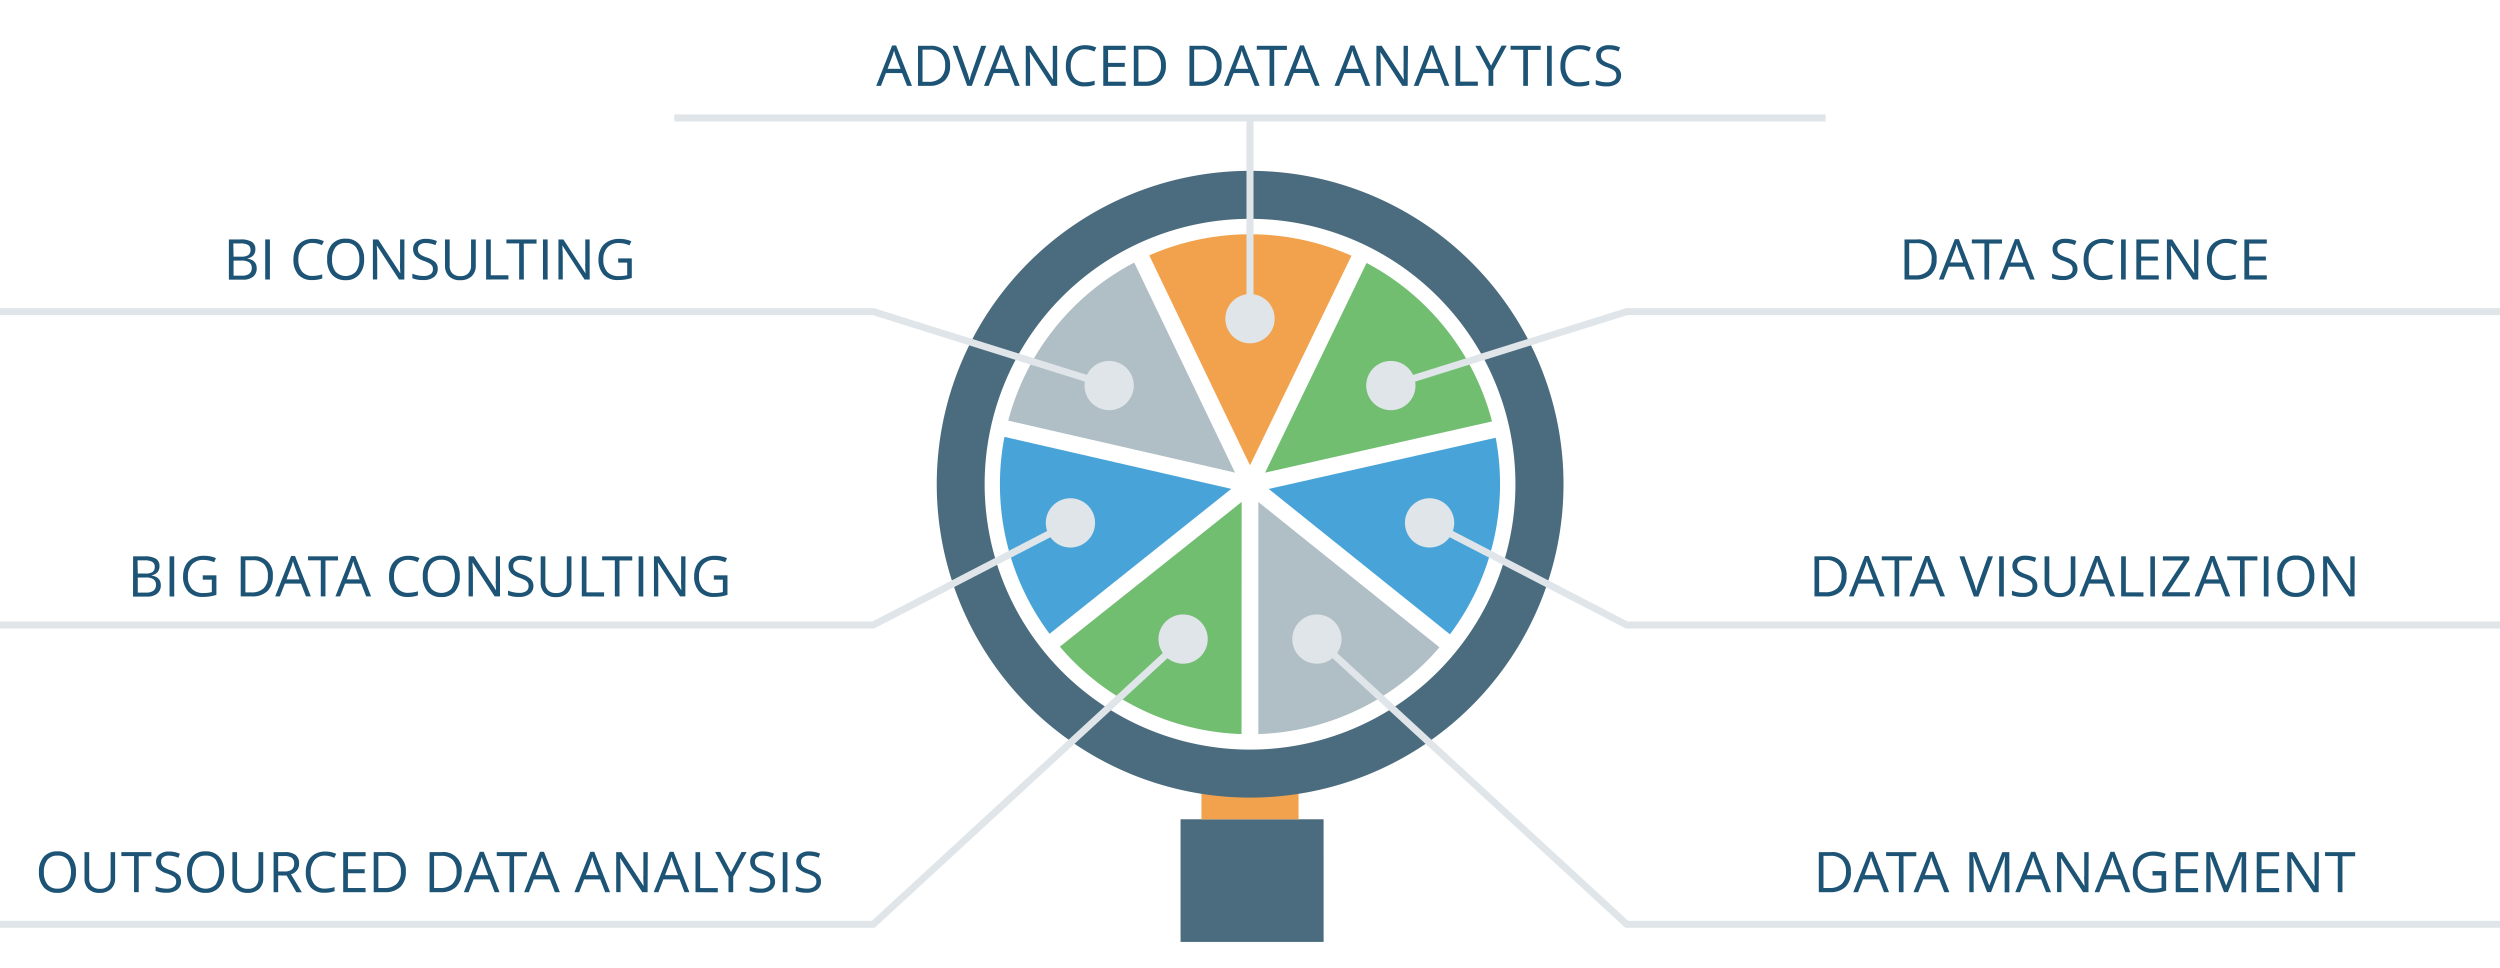<svg xmlns="http://www.w3.org/2000/svg" viewBox="0 0 710 275"><defs><style>.cls-1{fill:#4b6c7e;}.cls-2{fill:#f2a24c;}.cls-3{fill:#b0bec5;}.cls-4{fill:#71be71;}.cls-5{fill:#48a4d8;}.cls-6{fill:#dfe5e8;}.cls-7{fill:none;stroke:#dfe5e8;stroke-miterlimit:10;stroke-width:2px;}.cls-8{fill:#1d5475;}</style></defs><title>Data-analytics-services</title><g id="Layer_4" data-name="Layer 4"><path class="cls-1" d="M375.91,267.5H335.28V232.67H375.9Z"/><path class="cls-2" d="M368.79,232.67H341.21V222h27.58Zm3.56,0"/><path class="cls-1" d="M417.95,74.57a89,89,0,1,0,0,125.9A89,89,0,0,0,417.95,74.57ZM408.3,190.82a75.37,75.37,0,1,1,0-106.6A75.37,75.37,0,0,1,408.3,190.82Z"/><path class="cls-3" d="M350.74,134.22,322.12,74.57a71.1,71.1,0,0,0-35.78,44.89Z"/><path class="cls-2" d="M355,132.17l28.82-59.54a71.21,71.21,0,0,0-57.43-.1Z"/><path class="cls-4" d="M359.28,134.23l64.45-14.55a71.12,71.12,0,0,0-35.63-45Z"/><path class="cls-5" d="M349.68,138.84l-64.41-14.77A71,71,0,0,0,298.07,180Z"/><path class="cls-5" d="M360.32,138.86l51.46,41.29a71,71,0,0,0,13-55.83Z"/><path class="cls-3" d="M357.37,142.57v65.9a70.74,70.74,0,0,0,47.84-20.74c1.26-1.26,2.45-2.57,3.59-3.9Z"/><path class="cls-4" d="M352.63,142.55,301,183.65c1.19,1.39,2.43,2.76,3.75,4.08a70.75,70.75,0,0,0,47.84,20.74Z"/></g><g id="Layer_2" data-name="Layer 2"><circle class="cls-6" cx="374" cy="181.5" r="7"/><circle class="cls-6" cx="406" cy="148.5" r="7"/><circle class="cls-6" cx="395" cy="109.5" r="7"/><circle class="cls-6" cx="355" cy="90.5" r="7"/><polyline class="cls-7" points="374 181.5 462 262.5 710 262.5"/><polyline class="cls-7" points="710 177.5 462 177.5 406 148.5"/><polyline class="cls-7" points="395 109.5 462 88.5 710 88.5"/><line class="cls-7" x1="355" y1="90.5" x2="355" y2="33.5"/><circle class="cls-6" cx="336" cy="181.5" r="7"/><circle class="cls-6" cx="304" cy="148.5" r="7"/><circle class="cls-6" cx="315" cy="109.5" r="7"/><polyline class="cls-7" points="336 181.5 248 262.5 0 262.5"/><polyline class="cls-7" points="0 177.5 248 177.5 304 148.5"/><polyline class="cls-7" points="315 109.5 248 88.5 0 88.5"/><line class="cls-7" x1="191.5" y1="33.5" x2="518.5" y2="33.5"/></g><g id="Layer_1" data-name="Layer 1"><path class="cls-8" d="M525.66,247.56a5.77,5.77,0,0,1-1.54,4.32,6.07,6.07,0,0,1-4.42,1.5h-3.16V242H520a5.13,5.13,0,0,1,5.62,5.6Zm-1.41,0a4.6,4.6,0,0,0-1.12-3.37,4.5,4.5,0,0,0-3.33-1.13h-1.93v9.13h1.62a4.92,4.92,0,0,0,3.57-1.17A4.62,4.62,0,0,0,524.25,247.6Z"/><path class="cls-8" d="M535.08,253.38l-1.42-3.63h-4.58l-1.41,3.63h-1.34l4.52-11.47H532l4.49,11.47Zm-1.84-4.83L531.91,245q-.26-.67-.53-1.65a15.06,15.06,0,0,1-.49,1.65l-1.34,3.54Z"/><path class="cls-8" d="M540.61,253.38h-1.33V243.13h-3.62V242h8.56v1.18h-3.62Z"/><path class="cls-8" d="M552.19,253.38l-1.42-3.63h-4.58l-1.41,3.63h-1.34L548,241.91h1.12l4.49,11.47Zm-1.84-4.83L549,245q-.26-.67-.53-1.65A15.06,15.06,0,0,1,548,245l-1.34,3.54Z"/><path class="cls-8" d="M564.34,253.38l-3.87-10.12h-.06q.11,1.2.11,2.86v7.27h-1.23V242h2l3.62,9.42H565l3.65-9.42h2v11.42h-1.33V246q0-1.27.11-2.75h-.06l-3.91,10.11Z"/><path class="cls-8" d="M581.09,253.38l-1.42-3.63h-4.58l-1.41,3.63h-1.34l4.52-11.47H578l4.49,11.47Zm-1.84-4.83L577.93,245q-.26-.67-.53-1.65a15.06,15.06,0,0,1-.49,1.65l-1.34,3.54Z"/><path class="cls-8" d="M593.13,253.38h-1.52l-6.24-9.59h-.06q.12,1.69.13,3.09v6.49H584.2V242h1.5l6.23,9.55H592q0-.21-.07-1.36t0-1.64V242h1.24Z"/><path class="cls-8" d="M603.61,253.38l-1.42-3.63h-4.58l-1.41,3.63h-1.34l4.52-11.47h1.12L605,253.38Zm-1.84-4.83L600.45,245q-.26-.67-.53-1.65a15.06,15.06,0,0,1-.49,1.65l-1.34,3.54Z"/><path class="cls-8" d="M611.31,247.39h3.88v5.55a12.43,12.43,0,0,1-1.84.44,14.07,14.07,0,0,1-2.17.15,5.26,5.26,0,0,1-4-1.54,6.08,6.08,0,0,1-1.45-4.32,6.53,6.53,0,0,1,.71-3.12,4.84,4.84,0,0,1,2.06-2,6.67,6.67,0,0,1,3.15-.71,8.61,8.61,0,0,1,3.41.67l-.52,1.17a7.61,7.61,0,0,0-3-.66,4.26,4.26,0,0,0-3.26,1.24,4.82,4.82,0,0,0-1.17,3.45,4.92,4.92,0,0,0,1.13,3.51,4.35,4.35,0,0,0,3.32,1.2,9.83,9.83,0,0,0,2.32-.27v-3.52h-2.55Z"/><path class="cls-8" d="M624.28,253.38h-6.37V242h6.37v1.18h-5v3.68H624V248h-4.73v4.2h5Z"/><path class="cls-8" d="M631.63,253.38l-3.87-10.12h-.06q.11,1.2.11,2.86v7.27h-1.23V242h2l3.62,9.42h.06l3.65-9.42h2v11.42h-1.33V246q0-1.27.11-2.75h-.06l-3.91,10.11Z"/><path class="cls-8" d="M647.28,253.38h-6.37V242h6.37v1.18h-5v3.68H647V248h-4.73v4.2h5Z"/><path class="cls-8" d="M658.5,253.38H657l-6.24-9.59h-.06q.12,1.69.13,3.09v6.49h-1.23V242h1.5l6.23,9.55h.06q0-.21-.07-1.36t0-1.64V242h1.24Z"/><path class="cls-8" d="M665.26,253.38h-1.33V243.13h-3.62V242h8.56v1.18h-3.62Z"/><path class="cls-8" d="M524.43,163.56a5.77,5.77,0,0,1-1.54,4.32,6.07,6.07,0,0,1-4.42,1.5h-3.16V158h3.5a5.13,5.13,0,0,1,5.62,5.6Zm-1.41,0a4.6,4.6,0,0,0-1.12-3.37,4.5,4.5,0,0,0-3.33-1.13h-1.93v9.13h1.62a4.92,4.92,0,0,0,3.57-1.17A4.62,4.62,0,0,0,523,163.6Z"/><path class="cls-8" d="M533.85,169.38l-1.42-3.63h-4.58l-1.41,3.63H525.1l4.52-11.47h1.12l4.49,11.47ZM532,164.55,530.69,161q-.26-.67-.53-1.65a15.06,15.06,0,0,1-.49,1.65l-1.34,3.54Z"/><path class="cls-8" d="M539.38,169.38h-1.33V159.13h-3.62V158H543v1.18h-3.62Z"/><path class="cls-8" d="M551,169.38l-1.42-3.63H545l-1.41,3.63h-1.34l4.52-11.47h1.12l4.49,11.47Zm-1.84-4.83L547.79,161q-.26-.67-.53-1.65a15.06,15.06,0,0,1-.49,1.65l-1.34,3.54Z"/><path class="cls-8" d="M564.58,158H566l-4.12,11.42h-1.31L556.49,158h1.41l2.63,7.39a20.94,20.94,0,0,1,.72,2.48,20.57,20.57,0,0,1,.73-2.52Z"/><path class="cls-8" d="M567.76,169.38V158h1.33v11.42Z"/><path class="cls-8" d="M578.6,166.34a2.8,2.8,0,0,1-1.09,2.35,4.74,4.74,0,0,1-3,.84,7.43,7.43,0,0,1-3.12-.52v-1.28a8.16,8.16,0,0,0,1.53.47,8,8,0,0,0,1.64.17,3.31,3.31,0,0,0,2-.5,1.66,1.66,0,0,0,.67-1.4,1.81,1.81,0,0,0-.24-1,2.22,2.22,0,0,0-.8-.7,11.24,11.24,0,0,0-1.7-.73,5.41,5.41,0,0,1-2.28-1.35,3,3,0,0,1-.68-2,2.53,2.53,0,0,1,1-2.1,4.12,4.12,0,0,1,2.63-.78,7.74,7.74,0,0,1,3.13.63l-.41,1.16a7.09,7.09,0,0,0-2.75-.59,2.66,2.66,0,0,0-1.65.45,1.49,1.49,0,0,0-.59,1.26,1.92,1.92,0,0,0,.22,1,2.05,2.05,0,0,0,.74.7,9.11,9.11,0,0,0,1.59.7,6.31,6.31,0,0,1,2.47,1.38A2.71,2.71,0,0,1,578.6,166.34Z"/><path class="cls-8" d="M589.4,158v7.39a4,4,0,0,1-1.18,3.07,4.52,4.52,0,0,1-3.24,1.12,4.33,4.33,0,0,1-3.19-1.12,4.17,4.17,0,0,1-1.13-3.09V158H582v7.45a2.94,2.94,0,0,0,.78,2.2,3.15,3.15,0,0,0,2.3.77,3,3,0,0,0,2.23-.77,3,3,0,0,0,.78-2.21V158Z"/><path class="cls-8" d="M599.29,169.38l-1.42-3.63h-4.58l-1.41,3.63h-1.34l4.52-11.47h1.12l4.49,11.47Zm-1.84-4.83L596.13,161q-.26-.67-.53-1.65a14.65,14.65,0,0,1-.49,1.65l-1.34,3.54Z"/><path class="cls-8" d="M602.41,169.38V158h1.33v10.22h5v1.2Z"/><path class="cls-8" d="M610.7,169.38V158H612v11.42Z"/><path class="cls-8" d="M621.93,169.38h-7.85v-1l6.06-9.19h-5.87V158h7.49v1l-6.06,9.18h6.23Z"/><path class="cls-8" d="M632,169.38l-1.42-3.63H626l-1.41,3.63h-1.34l4.52-11.47h1.12l4.49,11.47Zm-1.84-4.83L628.8,161q-.26-.67-.53-1.65a15.06,15.06,0,0,1-.49,1.65l-1.34,3.54Z"/><path class="cls-8" d="M637.49,169.38h-1.33V159.13h-3.62V158h8.56v1.18h-3.62Z"/><path class="cls-8" d="M642.92,169.38V158h1.33v11.42Z"/><path class="cls-8" d="M657.27,163.65a6.29,6.29,0,0,1-1.39,4.31,4.88,4.88,0,0,1-3.86,1.57,4.94,4.94,0,0,1-3.89-1.54,6.34,6.34,0,0,1-1.37-4.36,6.26,6.26,0,0,1,1.38-4.32,5,5,0,0,1,3.91-1.54,4.87,4.87,0,0,1,3.84,1.56A6.28,6.28,0,0,1,657.27,163.65Zm-9.1,0a5.42,5.42,0,0,0,1,3.52,4,4,0,0,0,5.74,0,6.85,6.85,0,0,0,0-7A3.46,3.46,0,0,0,652,159a3.53,3.53,0,0,0-2.89,1.2A5.36,5.36,0,0,0,648.17,163.65Z"/><path class="cls-8" d="M668.69,169.38h-1.52l-6.24-9.59h-.06q.12,1.69.13,3.09v6.49h-1.23V158h1.5l6.23,9.55h.06q0-.21-.07-1.36t0-1.64V158h1.24Z"/><path class="cls-8" d="M550,73.56a5.77,5.77,0,0,1-1.54,4.32,6.07,6.07,0,0,1-4.42,1.5h-3.16V68h3.5a5.13,5.13,0,0,1,5.62,5.6Zm-1.41,0a4.6,4.6,0,0,0-1.12-3.37,4.49,4.49,0,0,0-3.33-1.13h-1.93v9.13h1.62a4.92,4.92,0,0,0,3.57-1.17A4.62,4.62,0,0,0,548.55,73.6Z"/><path class="cls-8" d="M559.38,79.38,558,75.74h-4.58L552,79.38h-1.34l4.52-11.47h1.12l4.49,11.47Zm-1.84-4.83L556.21,71q-.26-.67-.53-1.65a14.65,14.65,0,0,1-.49,1.65l-1.34,3.54Z"/><path class="cls-8" d="M564.91,79.38h-1.33V69.13H560V68h8.56v1.18h-3.62Z"/><path class="cls-8" d="M576.49,79.38l-1.42-3.63h-4.58l-1.41,3.63h-1.34l4.52-11.47h1.12l4.49,11.47Zm-1.84-4.83L573.32,71q-.26-.67-.53-1.65A14.65,14.65,0,0,1,572.3,71L571,74.55Z"/><path class="cls-8" d="M590,76.34a2.8,2.8,0,0,1-1.09,2.35,4.74,4.74,0,0,1-3,.84,7.43,7.43,0,0,1-3.12-.52V77.73a8.19,8.19,0,0,0,1.53.47,8,8,0,0,0,1.64.17,3.31,3.31,0,0,0,2-.5,1.65,1.65,0,0,0,.67-1.4,1.8,1.8,0,0,0-.24-1,2.22,2.22,0,0,0-.8-.7,11.15,11.15,0,0,0-1.7-.73,5.42,5.42,0,0,1-2.28-1.35,3,3,0,0,1-.68-2,2.54,2.54,0,0,1,1-2.1,4.12,4.12,0,0,1,2.63-.78,7.74,7.74,0,0,1,3.13.63l-.41,1.16a7.08,7.08,0,0,0-2.75-.59,2.66,2.66,0,0,0-1.65.45,1.49,1.49,0,0,0-.59,1.26,1.93,1.93,0,0,0,.22,1,2.05,2.05,0,0,0,.74.7,9.15,9.15,0,0,0,1.59.7,6.3,6.3,0,0,1,2.47,1.38A2.71,2.71,0,0,1,590,76.34Z"/><path class="cls-8" d="M597.24,69a3.73,3.73,0,0,0-3,1.25,5.06,5.06,0,0,0-1.09,3.43,5.16,5.16,0,0,0,1.05,3.46,3.73,3.73,0,0,0,3,1.22,10.22,10.22,0,0,0,2.73-.43v1.16a8.4,8.4,0,0,1-2.93.45A5,5,0,0,1,593.13,78a6.31,6.31,0,0,1-1.37-4.35,6.87,6.87,0,0,1,.66-3.09,4.74,4.74,0,0,1,1.91-2,5.77,5.77,0,0,1,2.93-.72,7.08,7.08,0,0,1,3.14.66l-.56,1.14A6.05,6.05,0,0,0,597.24,69Z"/><path class="cls-8" d="M602.38,79.38V68h1.33V79.38Z"/><path class="cls-8" d="M613.09,79.38h-6.37V68h6.37v1.18h-5v3.68h4.73V74h-4.73v4.2h5Z"/><path class="cls-8" d="M624.31,79.38H622.8l-6.24-9.59h-.06q.12,1.69.13,3.09v6.49h-1.23V68h1.5l6.23,9.55h.06q0-.21-.07-1.36t0-1.64V68h1.24Z"/><path class="cls-8" d="M632.26,69a3.73,3.73,0,0,0-3,1.25,5.06,5.06,0,0,0-1.09,3.43,5.15,5.15,0,0,0,1.05,3.46,3.73,3.73,0,0,0,3,1.22,10.23,10.23,0,0,0,2.73-.43v1.16a8.4,8.4,0,0,1-2.93.45A5,5,0,0,1,628.15,78a6.31,6.31,0,0,1-1.37-4.35,6.87,6.87,0,0,1,.66-3.09,4.74,4.74,0,0,1,1.91-2,5.77,5.77,0,0,1,2.93-.72,7.08,7.08,0,0,1,3.14.66l-.56,1.14A6.06,6.06,0,0,0,632.26,69Z"/><path class="cls-8" d="M643.77,79.38H637.4V68h6.37v1.18h-5v3.68h4.73V74h-4.73v4.2h5Z"/><path class="cls-8" d="M37.8,158H41a6.09,6.09,0,0,1,3.29.68,2.4,2.4,0,0,1,1,2.15,2.48,2.48,0,0,1-.57,1.68,2.73,2.73,0,0,1-1.65.86v.08q2.6.45,2.6,2.73a2.94,2.94,0,0,1-1,2.39,4.41,4.41,0,0,1-2.89.86h-4Zm1.33,4.89h2.19a3.56,3.56,0,0,0,2-.44,1.7,1.7,0,0,0,.62-1.49,1.51,1.51,0,0,0-.69-1.39,4.3,4.3,0,0,0-2.19-.43h-2Zm0,1.13v4.27h2.38a3.39,3.39,0,0,0,2.08-.54,2,2,0,0,0,.7-1.68,1.78,1.78,0,0,0-.71-1.56,3.82,3.82,0,0,0-2.18-.5Z"/><path class="cls-8" d="M48.15,169.38V158h1.33v11.42Z"/><path class="cls-8" d="M57.58,163.39h3.88v5.55a12.43,12.43,0,0,1-1.84.44,14.08,14.08,0,0,1-2.17.15,5.26,5.26,0,0,1-4-1.54A6.08,6.08,0,0,1,52,163.67a6.53,6.53,0,0,1,.71-3.12,4.84,4.84,0,0,1,2.06-2,6.67,6.67,0,0,1,3.15-.71,8.61,8.61,0,0,1,3.41.67l-.52,1.17a7.61,7.61,0,0,0-3-.66,4.26,4.26,0,0,0-3.26,1.24,4.82,4.82,0,0,0-1.17,3.45,4.92,4.92,0,0,0,1.13,3.51,4.35,4.35,0,0,0,3.32,1.2,9.84,9.84,0,0,0,2.32-.27v-3.52H57.58Z"/><path class="cls-8" d="M77.48,163.56a5.77,5.77,0,0,1-1.54,4.32,6.07,6.07,0,0,1-4.42,1.5H68.36V158h3.5a5.13,5.13,0,0,1,5.62,5.6Zm-1.41,0A4.6,4.6,0,0,0,75,160.24a4.49,4.49,0,0,0-3.33-1.13H69.69v9.13h1.62a4.92,4.92,0,0,0,3.57-1.17A4.62,4.62,0,0,0,76.07,163.6Z"/><path class="cls-8" d="M86.9,169.38l-1.42-3.63H80.9l-1.41,3.63H78.15l4.52-11.47h1.12l4.49,11.47Zm-1.84-4.83L83.73,161q-.26-.67-.53-1.65a14.85,14.85,0,0,1-.49,1.65l-1.34,3.54Z"/><path class="cls-8" d="M92.43,169.38H91.1V159.13H87.48V158H96v1.18H92.43Z"/><path class="cls-8" d="M104,169.38l-1.42-3.63H98l-1.41,3.63H95.26l4.52-11.47h1.12l4.49,11.47Zm-1.84-4.83L100.84,161q-.26-.67-.53-1.65a14.85,14.85,0,0,1-.49,1.65l-1.34,3.54Z"/><path class="cls-8" d="M116,159a3.73,3.73,0,0,0-3,1.25,5.06,5.06,0,0,0-1.09,3.43,5.16,5.16,0,0,0,1.05,3.46,3.73,3.73,0,0,0,3,1.22,10.22,10.22,0,0,0,2.73-.43v1.16a8.4,8.4,0,0,1-2.93.45,5,5,0,0,1-3.89-1.53,6.31,6.31,0,0,1-1.37-4.35,6.87,6.87,0,0,1,.66-3.09,4.74,4.74,0,0,1,1.91-2,5.77,5.77,0,0,1,2.93-.72,7.08,7.08,0,0,1,3.14.66l-.56,1.14A6.06,6.06,0,0,0,116,159Z"/><path class="cls-8" d="M130.58,163.65A6.29,6.29,0,0,1,129.2,168a4.88,4.88,0,0,1-3.86,1.57,4.94,4.94,0,0,1-3.89-1.54,6.34,6.34,0,0,1-1.37-4.36,6.26,6.26,0,0,1,1.38-4.32,5,5,0,0,1,3.91-1.54,4.87,4.87,0,0,1,3.84,1.56A6.28,6.28,0,0,1,130.58,163.65Zm-9.1,0a5.42,5.42,0,0,0,1,3.52,4,4,0,0,0,5.74,0,6.85,6.85,0,0,0,0-7,3.46,3.46,0,0,0-2.86-1.19,3.53,3.53,0,0,0-2.89,1.2A5.36,5.36,0,0,0,121.48,163.65Z"/><path class="cls-8" d="M142,169.38h-1.52l-6.24-9.59h-.06q.12,1.69.13,3.09v6.49h-1.23V158h1.5l6.23,9.55h.06q0-.21-.07-1.36t0-1.64V158H142Z"/><path class="cls-8" d="M151.49,166.34a2.8,2.8,0,0,1-1.09,2.35,4.74,4.74,0,0,1-3,.84,7.43,7.43,0,0,1-3.12-.52v-1.28a8.18,8.18,0,0,0,1.53.47,8,8,0,0,0,1.64.17,3.31,3.31,0,0,0,2-.5,1.65,1.65,0,0,0,.67-1.4,1.8,1.8,0,0,0-.24-1,2.22,2.22,0,0,0-.8-.7,11.2,11.2,0,0,0-1.7-.73,5.42,5.42,0,0,1-2.28-1.35,3,3,0,0,1-.68-2,2.54,2.54,0,0,1,1-2.1,4.12,4.12,0,0,1,2.63-.78,7.74,7.74,0,0,1,3.13.63l-.41,1.16A7.09,7.09,0,0,0,148,159a2.66,2.66,0,0,0-1.65.45,1.49,1.49,0,0,0-.59,1.26,1.93,1.93,0,0,0,.22,1,2.05,2.05,0,0,0,.74.7,9.13,9.13,0,0,0,1.59.7,6.3,6.3,0,0,1,2.47,1.38A2.71,2.71,0,0,1,151.49,166.34Z"/><path class="cls-8" d="M162.29,158v7.39a4,4,0,0,1-1.18,3.07,4.52,4.52,0,0,1-3.24,1.12,4.32,4.32,0,0,1-3.19-1.12,4.17,4.17,0,0,1-1.13-3.09V158h1.33v7.45a2.94,2.94,0,0,0,.78,2.2,3.15,3.15,0,0,0,2.3.77,3,3,0,0,0,2.23-.77,3,3,0,0,0,.78-2.21V158Z"/><path class="cls-8" d="M165.23,169.38V158h1.33v10.22h5v1.2Z"/><path class="cls-8" d="M175.94,169.38h-1.33V159.13H171V158h8.56v1.18h-3.62Z"/><path class="cls-8" d="M181.37,169.38V158h1.33v11.42Z"/><path class="cls-8" d="M194.64,169.38h-1.52l-6.24-9.59h-.06q.12,1.69.13,3.09v6.49h-1.23V158h1.5l6.23,9.55h.06q0-.21-.07-1.36t0-1.64V158h1.24Z"/><path class="cls-8" d="M202.72,163.39h3.88v5.55a12.43,12.43,0,0,1-1.84.44,14.08,14.08,0,0,1-2.17.15,5.26,5.26,0,0,1-4-1.54,6.08,6.08,0,0,1-1.45-4.32,6.53,6.53,0,0,1,.71-3.12,4.84,4.84,0,0,1,2.06-2,6.67,6.67,0,0,1,3.15-.71,8.61,8.61,0,0,1,3.41.67l-.52,1.17a7.61,7.61,0,0,0-3-.66,4.26,4.26,0,0,0-3.26,1.24,4.82,4.82,0,0,0-1.17,3.45,4.92,4.92,0,0,0,1.13,3.51,4.35,4.35,0,0,0,3.32,1.2,9.84,9.84,0,0,0,2.32-.27v-3.52h-2.55Z"/><path class="cls-8" d="M65,68h3.23a6.09,6.09,0,0,1,3.29.68,2.4,2.4,0,0,1,1,2.15,2.48,2.48,0,0,1-.57,1.68,2.73,2.73,0,0,1-1.65.86v.08q2.6.45,2.6,2.73a2.94,2.94,0,0,1-1,2.39,4.41,4.41,0,0,1-2.89.86H65Zm1.33,4.89h2.19a3.56,3.56,0,0,0,2-.44,1.7,1.7,0,0,0,.62-1.49,1.51,1.51,0,0,0-.69-1.39,4.3,4.3,0,0,0-2.19-.43h-2Zm0,1.13v4.27h2.38a3.39,3.39,0,0,0,2.08-.54,2,2,0,0,0,.7-1.68,1.78,1.78,0,0,0-.71-1.56,3.82,3.82,0,0,0-2.18-.5Z"/><path class="cls-8" d="M75.32,79.38V68h1.33V79.38Z"/><path class="cls-8" d="M88.83,69a3.73,3.73,0,0,0-3,1.25,5.06,5.06,0,0,0-1.09,3.43,5.16,5.16,0,0,0,1.05,3.46,3.73,3.73,0,0,0,3,1.22,10.22,10.22,0,0,0,2.73-.43v1.16a8.4,8.4,0,0,1-2.93.45A5,5,0,0,1,84.71,78a6.31,6.31,0,0,1-1.37-4.35A6.87,6.87,0,0,1,84,70.56a4.74,4.74,0,0,1,1.91-2,5.77,5.77,0,0,1,2.93-.72,7.08,7.08,0,0,1,3.14.66l-.56,1.14A6.06,6.06,0,0,0,88.83,69Z"/><path class="cls-8" d="M103.41,73.65A6.29,6.29,0,0,1,102,78a4.88,4.88,0,0,1-3.86,1.57A4.94,4.94,0,0,1,94.28,78a6.34,6.34,0,0,1-1.37-4.36,6.26,6.26,0,0,1,1.38-4.32,5,5,0,0,1,3.91-1.54A4.87,4.87,0,0,1,102,69.34,6.28,6.28,0,0,1,103.41,73.65Zm-9.1,0a5.42,5.42,0,0,0,1,3.52,4,4,0,0,0,5.74,0,5.5,5.5,0,0,0,1-3.52,5.45,5.45,0,0,0-1-3.5A3.46,3.46,0,0,0,98.19,69a3.53,3.53,0,0,0-2.89,1.2A5.36,5.36,0,0,0,94.31,73.65Z"/><path class="cls-8" d="M114.83,79.38h-1.52l-6.24-9.59H107q.12,1.69.13,3.09v6.49h-1.23V68h1.5l6.23,9.55h.06q0-.21-.07-1.36t0-1.64V68h1.24Z"/><path class="cls-8" d="M124.32,76.34a2.8,2.8,0,0,1-1.09,2.35,4.74,4.74,0,0,1-3,.84,7.43,7.43,0,0,1-3.12-.52V77.73a8.18,8.18,0,0,0,1.53.47,8,8,0,0,0,1.64.17,3.31,3.31,0,0,0,2-.5,1.65,1.65,0,0,0,.67-1.4,1.8,1.8,0,0,0-.24-1,2.22,2.22,0,0,0-.8-.7,11.2,11.2,0,0,0-1.7-.73A5.42,5.42,0,0,1,118,72.71a3,3,0,0,1-.68-2,2.54,2.54,0,0,1,1-2.1,4.12,4.12,0,0,1,2.63-.78,7.74,7.74,0,0,1,3.13.63l-.41,1.16a7.09,7.09,0,0,0-2.75-.59,2.66,2.66,0,0,0-1.65.45,1.49,1.49,0,0,0-.59,1.26,1.93,1.93,0,0,0,.22,1,2.05,2.05,0,0,0,.74.7,9.13,9.13,0,0,0,1.59.7,6.3,6.3,0,0,1,2.47,1.38A2.71,2.71,0,0,1,124.32,76.34Z"/><path class="cls-8" d="M135.12,68v7.39a4,4,0,0,1-1.18,3.07,4.52,4.52,0,0,1-3.24,1.12,4.32,4.32,0,0,1-3.19-1.12,4.17,4.17,0,0,1-1.13-3.09V68h1.33v7.45a2.94,2.94,0,0,0,.78,2.2,3.15,3.15,0,0,0,2.3.77A3,3,0,0,0,133,77.6a3,3,0,0,0,.78-2.21V68Z"/><path class="cls-8" d="M138.06,79.38V68h1.33V78.17h5v1.2Z"/><path class="cls-8" d="M148.77,79.38h-1.33V69.13h-3.62V68h8.56v1.18h-3.62Z"/><path class="cls-8" d="M154.2,79.38V68h1.33V79.38Z"/><path class="cls-8" d="M167.47,79.38H166l-6.24-9.59h-.06q.12,1.69.13,3.09v6.49h-1.23V68H160l6.23,9.55h.06q0-.21-.07-1.36t0-1.64V68h1.24Z"/><path class="cls-8" d="M175.55,73.39h3.88v5.55a12.43,12.43,0,0,1-1.84.44,14.08,14.08,0,0,1-2.17.15,5.26,5.26,0,0,1-4-1.54,6.08,6.08,0,0,1-1.45-4.32,6.53,6.53,0,0,1,.71-3.12,4.84,4.84,0,0,1,2.06-2,6.67,6.67,0,0,1,3.15-.71,8.61,8.61,0,0,1,3.41.67l-.52,1.17a7.61,7.61,0,0,0-3-.66,4.26,4.26,0,0,0-3.26,1.24,4.82,4.82,0,0,0-1.17,3.45,4.92,4.92,0,0,0,1.13,3.51,4.35,4.35,0,0,0,3.32,1.2,9.84,9.84,0,0,0,2.32-.27V74.58h-2.55Z"/><path class="cls-8" d="M21.57,247.65A6.29,6.29,0,0,1,20.18,252a4.88,4.88,0,0,1-3.86,1.57A4.94,4.94,0,0,1,12.43,252a6.34,6.34,0,0,1-1.37-4.36,6.26,6.26,0,0,1,1.38-4.32,5,5,0,0,1,3.91-1.54,4.87,4.87,0,0,1,3.84,1.56A6.28,6.28,0,0,1,21.57,247.65Zm-9.1,0a5.42,5.42,0,0,0,1,3.52,3.51,3.51,0,0,0,2.87,1.2,3.47,3.47,0,0,0,2.87-1.2,6.85,6.85,0,0,0,0-7A3.46,3.46,0,0,0,16.34,243a3.53,3.53,0,0,0-2.89,1.2A5.36,5.36,0,0,0,12.47,247.65Z"/><path class="cls-8" d="M32.7,242v7.39a4,4,0,0,1-1.18,3.07,4.52,4.52,0,0,1-3.24,1.12,4.32,4.32,0,0,1-3.19-1.12A4.17,4.17,0,0,1,24,249.31V242h1.33v7.45a2.94,2.94,0,0,0,.78,2.2,3.15,3.15,0,0,0,2.3.77,3,3,0,0,0,2.23-.77,3,3,0,0,0,.78-2.21V242Z"/><path class="cls-8" d="M39.4,253.38H38.07V243.13H34.46V242H43v1.18H39.4Z"/><path class="cls-8" d="M51.4,250.34a2.8,2.8,0,0,1-1.09,2.35,4.74,4.74,0,0,1-3,.84,7.43,7.43,0,0,1-3.12-.52v-1.28a8.18,8.18,0,0,0,1.53.47,8,8,0,0,0,1.64.17,3.31,3.31,0,0,0,2-.5,1.65,1.65,0,0,0,.67-1.4,1.8,1.8,0,0,0-.24-1,2.22,2.22,0,0,0-.8-.7,11.2,11.2,0,0,0-1.7-.73A5.42,5.42,0,0,1,45,246.71a3,3,0,0,1-.68-2,2.54,2.54,0,0,1,1-2.1,4.12,4.12,0,0,1,2.63-.78,7.74,7.74,0,0,1,3.13.63l-.41,1.16A7.09,7.09,0,0,0,48,243a2.66,2.66,0,0,0-1.65.45,1.49,1.49,0,0,0-.59,1.26,1.93,1.93,0,0,0,.22,1,2.05,2.05,0,0,0,.74.7,9.13,9.13,0,0,0,1.59.7,6.3,6.3,0,0,1,2.47,1.38A2.71,2.71,0,0,1,51.4,250.34Z"/><path class="cls-8" d="M63.64,247.65A6.29,6.29,0,0,1,62.25,252a4.88,4.88,0,0,1-3.86,1.57A4.94,4.94,0,0,1,54.5,252a6.34,6.34,0,0,1-1.37-4.36,6.26,6.26,0,0,1,1.38-4.32,5,5,0,0,1,3.91-1.54,4.87,4.87,0,0,1,3.84,1.56A6.28,6.28,0,0,1,63.64,247.65Zm-9.1,0a5.42,5.42,0,0,0,1,3.52,4,4,0,0,0,5.74,0,6.85,6.85,0,0,0,0-7A3.46,3.46,0,0,0,58.41,243a3.53,3.53,0,0,0-2.89,1.2A5.36,5.36,0,0,0,54.53,247.65Z"/><path class="cls-8" d="M74.76,242v7.39a4,4,0,0,1-1.18,3.07,4.52,4.52,0,0,1-3.24,1.12,4.32,4.32,0,0,1-3.19-1.12A4.17,4.17,0,0,1,66,249.31V242h1.33v7.45a2.94,2.94,0,0,0,.78,2.2,3.15,3.15,0,0,0,2.3.77,3,3,0,0,0,2.23-.77,3,3,0,0,0,.78-2.21V242Z"/><path class="cls-8" d="M79,248.63v4.75H77.7V242h3.13a4.93,4.93,0,0,1,3.11.8,2.92,2.92,0,0,1,1,2.42,3,3,0,0,1-2.3,3.06l3.1,5.13H84.18l-2.77-4.75Zm0-1.14h1.82a3.14,3.14,0,0,0,2.06-.56,2.08,2.08,0,0,0,.66-1.68,1.91,1.91,0,0,0-.67-1.63,3.62,3.62,0,0,0-2.14-.5H79Z"/><path class="cls-8" d="M92.33,243a3.73,3.73,0,0,0-3,1.25,5.06,5.06,0,0,0-1.09,3.43,5.16,5.16,0,0,0,1.05,3.46,3.73,3.73,0,0,0,3,1.22,10.22,10.22,0,0,0,2.73-.43v1.16a8.4,8.4,0,0,1-2.93.45A5,5,0,0,1,88.22,252a6.31,6.31,0,0,1-1.37-4.35,6.87,6.87,0,0,1,.66-3.09,4.74,4.74,0,0,1,1.91-2,5.77,5.77,0,0,1,2.93-.72,7.08,7.08,0,0,1,3.14.66l-.56,1.14A6.06,6.06,0,0,0,92.33,243Z"/><path class="cls-8" d="M103.84,253.38H97.47V242h6.37v1.18h-5v3.68h4.73V248H98.8v4.2h5Z"/><path class="cls-8" d="M115.25,247.56a5.77,5.77,0,0,1-1.54,4.32,6.07,6.07,0,0,1-4.42,1.5h-3.16V242h3.5a5.13,5.13,0,0,1,5.62,5.6Zm-1.41,0a4.6,4.6,0,0,0-1.12-3.37,4.49,4.49,0,0,0-3.33-1.13h-1.93v9.13h1.62a4.92,4.92,0,0,0,3.57-1.17A4.62,4.62,0,0,0,113.85,247.6Z"/><path class="cls-8" d="M131.07,247.56a5.77,5.77,0,0,1-1.54,4.32,6.07,6.07,0,0,1-4.42,1.5H122V242h3.5a5.13,5.13,0,0,1,5.62,5.6Zm-1.41,0a4.6,4.6,0,0,0-1.12-3.37,4.49,4.49,0,0,0-3.33-1.13h-1.93v9.13h1.62a4.92,4.92,0,0,0,3.57-1.17A4.62,4.62,0,0,0,129.67,247.6Z"/><path class="cls-8" d="M140.49,253.38l-1.42-3.63h-4.58l-1.41,3.63h-1.34l4.52-11.47h1.12l4.49,11.47Zm-1.84-4.83L137.33,245q-.26-.67-.53-1.65a14.85,14.85,0,0,1-.49,1.65L135,248.55Z"/><path class="cls-8" d="M146,253.38H144.7V243.13h-3.62V242h8.56v1.18H146Z"/><path class="cls-8" d="M157.6,253.38l-1.42-3.63H151.6l-1.41,3.63h-1.34l4.52-11.47h1.12L159,253.38Zm-1.84-4.83L154.44,245q-.26-.67-.53-1.65a14.85,14.85,0,0,1-.49,1.65l-1.34,3.54Z"/><path class="cls-8" d="M171.88,253.38l-1.42-3.63h-4.58l-1.41,3.63h-1.34l4.52-11.47h1.12l4.49,11.47ZM170,248.55,168.72,245q-.26-.67-.53-1.65a14.85,14.85,0,0,1-.49,1.65l-1.34,3.54Z"/><path class="cls-8" d="M183.92,253.38H182.4l-6.24-9.59h-.06q.12,1.69.13,3.09v6.49H175V242h1.5l6.23,9.55h.06q0-.21-.07-1.36t0-1.64V242h1.24Z"/><path class="cls-8" d="M194.4,253.38,193,249.74H188.4L187,253.38h-1.34l4.52-11.47h1.12l4.49,11.47Zm-1.84-4.83L191.24,245q-.26-.67-.53-1.65a14.85,14.85,0,0,1-.49,1.65l-1.34,3.54Z"/><path class="cls-8" d="M197.52,253.38V242h1.33v10.22h5v1.2Z"/><path class="cls-8" d="M207.6,247.67l3-5.71h1.44l-3.81,7v4.43h-1.34V249l-3.8-7.05h1.45Z"/><path class="cls-8" d="M220.12,250.34a2.8,2.8,0,0,1-1.09,2.35,4.74,4.74,0,0,1-3,.84,7.43,7.43,0,0,1-3.12-.52v-1.28a8.18,8.18,0,0,0,1.53.47,8,8,0,0,0,1.64.17,3.31,3.31,0,0,0,2-.5,1.65,1.65,0,0,0,.67-1.4,1.8,1.8,0,0,0-.24-1,2.22,2.22,0,0,0-.8-.7,11.2,11.2,0,0,0-1.7-.73,5.42,5.42,0,0,1-2.28-1.35,3,3,0,0,1-.68-2,2.54,2.54,0,0,1,1-2.1,4.12,4.12,0,0,1,2.63-.78,7.74,7.74,0,0,1,3.13.63l-.41,1.16a7.09,7.09,0,0,0-2.75-.59,2.66,2.66,0,0,0-1.65.45,1.49,1.49,0,0,0-.59,1.26,1.93,1.93,0,0,0,.22,1,2.05,2.05,0,0,0,.74.7,9.13,9.13,0,0,0,1.59.7,6.3,6.3,0,0,1,2.47,1.38A2.71,2.71,0,0,1,220.12,250.34Z"/><path class="cls-8" d="M222.3,253.38V242h1.33v11.42Z"/><path class="cls-8" d="M233.15,250.34a2.8,2.8,0,0,1-1.09,2.35,4.74,4.74,0,0,1-3,.84A7.43,7.43,0,0,1,226,253v-1.28a8.19,8.19,0,0,0,1.53.47,8,8,0,0,0,1.64.17,3.31,3.31,0,0,0,2-.5,1.65,1.65,0,0,0,.67-1.4,1.8,1.8,0,0,0-.24-1,2.22,2.22,0,0,0-.8-.7,11.15,11.15,0,0,0-1.7-.73,5.42,5.42,0,0,1-2.28-1.35,3,3,0,0,1-.68-2,2.54,2.54,0,0,1,1-2.1,4.12,4.12,0,0,1,2.63-.78,7.74,7.74,0,0,1,3.13.63l-.41,1.16a7.08,7.08,0,0,0-2.75-.59,2.66,2.66,0,0,0-1.65.45,1.49,1.49,0,0,0-.59,1.26,1.93,1.93,0,0,0,.22,1,2.05,2.05,0,0,0,.74.7,9.15,9.15,0,0,0,1.59.7,6.3,6.3,0,0,1,2.47,1.38A2.71,2.71,0,0,1,233.15,250.34Z"/><path class="cls-8" d="M257.6,24.38l-1.42-3.63H251.6l-1.41,3.63h-1.34l4.52-11.47h1.12L259,24.38Zm-1.84-4.83L254.43,16q-.26-.67-.53-1.65a14.85,14.85,0,0,1-.49,1.65l-1.34,3.54Z"/><path class="cls-8" d="M269.83,18.56a5.77,5.77,0,0,1-1.54,4.32,6.07,6.07,0,0,1-4.42,1.5h-3.16V13h3.5a5.6,5.6,0,0,1,4.14,1.48A5.58,5.58,0,0,1,269.83,18.56Zm-1.41,0a4.6,4.6,0,0,0-1.12-3.37A4.49,4.49,0,0,0,264,14.1H262v9.13h1.62a4.92,4.92,0,0,0,3.57-1.17A4.62,4.62,0,0,0,268.42,18.6Z"/><path class="cls-8" d="M278.66,13h1.43L276,24.38h-1.31L270.57,13H272l2.63,7.39a20.85,20.85,0,0,1,.72,2.48,20.66,20.66,0,0,1,.73-2.52Z"/><path class="cls-8" d="M288.21,24.38l-1.42-3.63h-4.58l-1.41,3.63h-1.34L284,12.91h1.12l4.49,11.47Zm-1.84-4.83L285,16q-.26-.67-.53-1.65A14.85,14.85,0,0,1,284,16l-1.34,3.54Z"/><path class="cls-8" d="M300.24,24.38h-1.52l-6.24-9.59h-.06q.12,1.69.13,3.09v6.49h-1.23V13h1.5L299,22.5h.06q0-.21-.07-1.36t0-1.64V13h1.24Z"/><path class="cls-8" d="M308.19,14a3.73,3.73,0,0,0-3,1.25,5.06,5.06,0,0,0-1.09,3.43,5.16,5.16,0,0,0,1.05,3.46,3.73,3.73,0,0,0,3,1.22,10.22,10.22,0,0,0,2.73-.43v1.16a8.4,8.4,0,0,1-2.93.45A5,5,0,0,1,304.08,23a6.31,6.31,0,0,1-1.37-4.35,6.87,6.87,0,0,1,.66-3.09,4.74,4.74,0,0,1,1.91-2,5.77,5.77,0,0,1,2.93-.72,7.08,7.08,0,0,1,3.14.66l-.56,1.14A6.06,6.06,0,0,0,308.19,14Z"/><path class="cls-8" d="M319.7,24.38h-6.37V13h6.37v1.18h-5v3.68h4.73V19h-4.73v4.2h5Z"/><path class="cls-8" d="M331.11,18.56a5.77,5.77,0,0,1-1.54,4.32,6.07,6.07,0,0,1-4.42,1.5H322V13h3.5a5.6,5.6,0,0,1,4.14,1.48A5.58,5.58,0,0,1,331.11,18.56Zm-1.41,0a4.6,4.6,0,0,0-1.12-3.37,4.49,4.49,0,0,0-3.33-1.13h-1.93v9.13h1.62a4.92,4.92,0,0,0,3.57-1.17A4.62,4.62,0,0,0,329.71,18.6Z"/><path class="cls-8" d="M346.93,18.56a5.77,5.77,0,0,1-1.54,4.32,6.07,6.07,0,0,1-4.42,1.5h-3.16V13h3.5a5.6,5.6,0,0,1,4.14,1.48A5.58,5.58,0,0,1,346.93,18.56Zm-1.41,0a4.6,4.6,0,0,0-1.12-3.37,4.49,4.49,0,0,0-3.33-1.13h-1.93v9.13h1.62a4.92,4.92,0,0,0,3.57-1.17A4.62,4.62,0,0,0,345.53,18.6Z"/><path class="cls-8" d="M356.35,24.38l-1.42-3.63h-4.58l-1.41,3.63H347.6l4.52-11.47h1.12l4.49,11.47Zm-1.84-4.83L353.19,16q-.26-.67-.53-1.65a14.85,14.85,0,0,1-.49,1.65l-1.34,3.54Z"/><path class="cls-8" d="M361.88,24.38h-1.33V14.13h-3.62V13h8.56v1.18h-3.62Z"/><path class="cls-8" d="M373.46,24.38,372,20.74h-4.58l-1.41,3.63h-1.34l4.52-11.47h1.12l4.49,11.47Zm-1.84-4.83L370.3,16q-.26-.67-.53-1.65a15.06,15.06,0,0,1-.49,1.65l-1.34,3.54Z"/><path class="cls-8" d="M387.74,24.38l-1.42-3.63h-4.58l-1.41,3.63H379l4.52-11.47h1.12l4.49,11.47Zm-1.84-4.83L384.58,16q-.26-.67-.53-1.65a15.06,15.06,0,0,1-.49,1.65l-1.34,3.54Z"/><path class="cls-8" d="M399.78,24.38h-1.52L392,14.79H392q.12,1.69.13,3.09v6.49h-1.23V13h1.5l6.23,9.55h.06q0-.21-.07-1.36t0-1.64V13h1.24Z"/><path class="cls-8" d="M410.27,24.38l-1.42-3.63h-4.58l-1.41,3.63h-1.34L406,12.91h1.12l4.49,11.47Zm-1.84-4.83L407.1,16q-.26-.67-.53-1.65a15.06,15.06,0,0,1-.49,1.65l-1.34,3.54Z"/><path class="cls-8" d="M413.38,24.38V13h1.33V23.17h5v1.2Z"/><path class="cls-8" d="M423.46,18.67l3-5.71h1.44l-3.81,7v4.43h-1.34V20L419,13h1.45Z"/><path class="cls-8" d="M433.93,24.38H432.6V14.13H429V13h8.56v1.18h-3.62Z"/><path class="cls-8" d="M439.36,24.38V13h1.33V24.38Z"/><path class="cls-8" d="M448.65,14a3.73,3.73,0,0,0-3,1.25,5.06,5.06,0,0,0-1.09,3.43,5.16,5.16,0,0,0,1.05,3.46,3.73,3.73,0,0,0,3,1.22,10.22,10.22,0,0,0,2.73-.43v1.16a8.4,8.4,0,0,1-2.93.45A5,5,0,0,1,444.54,23a6.31,6.31,0,0,1-1.37-4.35,6.87,6.87,0,0,1,.66-3.09,4.74,4.74,0,0,1,1.91-2,5.77,5.77,0,0,1,2.93-.72,7.08,7.08,0,0,1,3.14.66l-.56,1.14A6.05,6.05,0,0,0,448.65,14Z"/><path class="cls-8" d="M460.39,21.34a2.8,2.8,0,0,1-1.09,2.35,4.74,4.74,0,0,1-3,.84A7.43,7.43,0,0,1,453.2,24V22.73a8.19,8.19,0,0,0,1.53.47,8,8,0,0,0,1.64.17,3.31,3.31,0,0,0,2-.5,1.65,1.65,0,0,0,.67-1.4,1.8,1.8,0,0,0-.24-1,2.22,2.22,0,0,0-.8-.7,11.15,11.15,0,0,0-1.7-.73A5.42,5.42,0,0,1,454,17.71a3,3,0,0,1-.68-2,2.54,2.54,0,0,1,1-2.1,4.12,4.12,0,0,1,2.63-.78,7.74,7.74,0,0,1,3.13.63l-.41,1.16a7.08,7.08,0,0,0-2.75-.59,2.66,2.66,0,0,0-1.65.45,1.49,1.49,0,0,0-.59,1.26,1.93,1.93,0,0,0,.22,1,2.05,2.05,0,0,0,.74.7,9.15,9.15,0,0,0,1.59.7,6.3,6.3,0,0,1,2.47,1.38A2.71,2.71,0,0,1,460.39,21.34Z"/></g></svg>